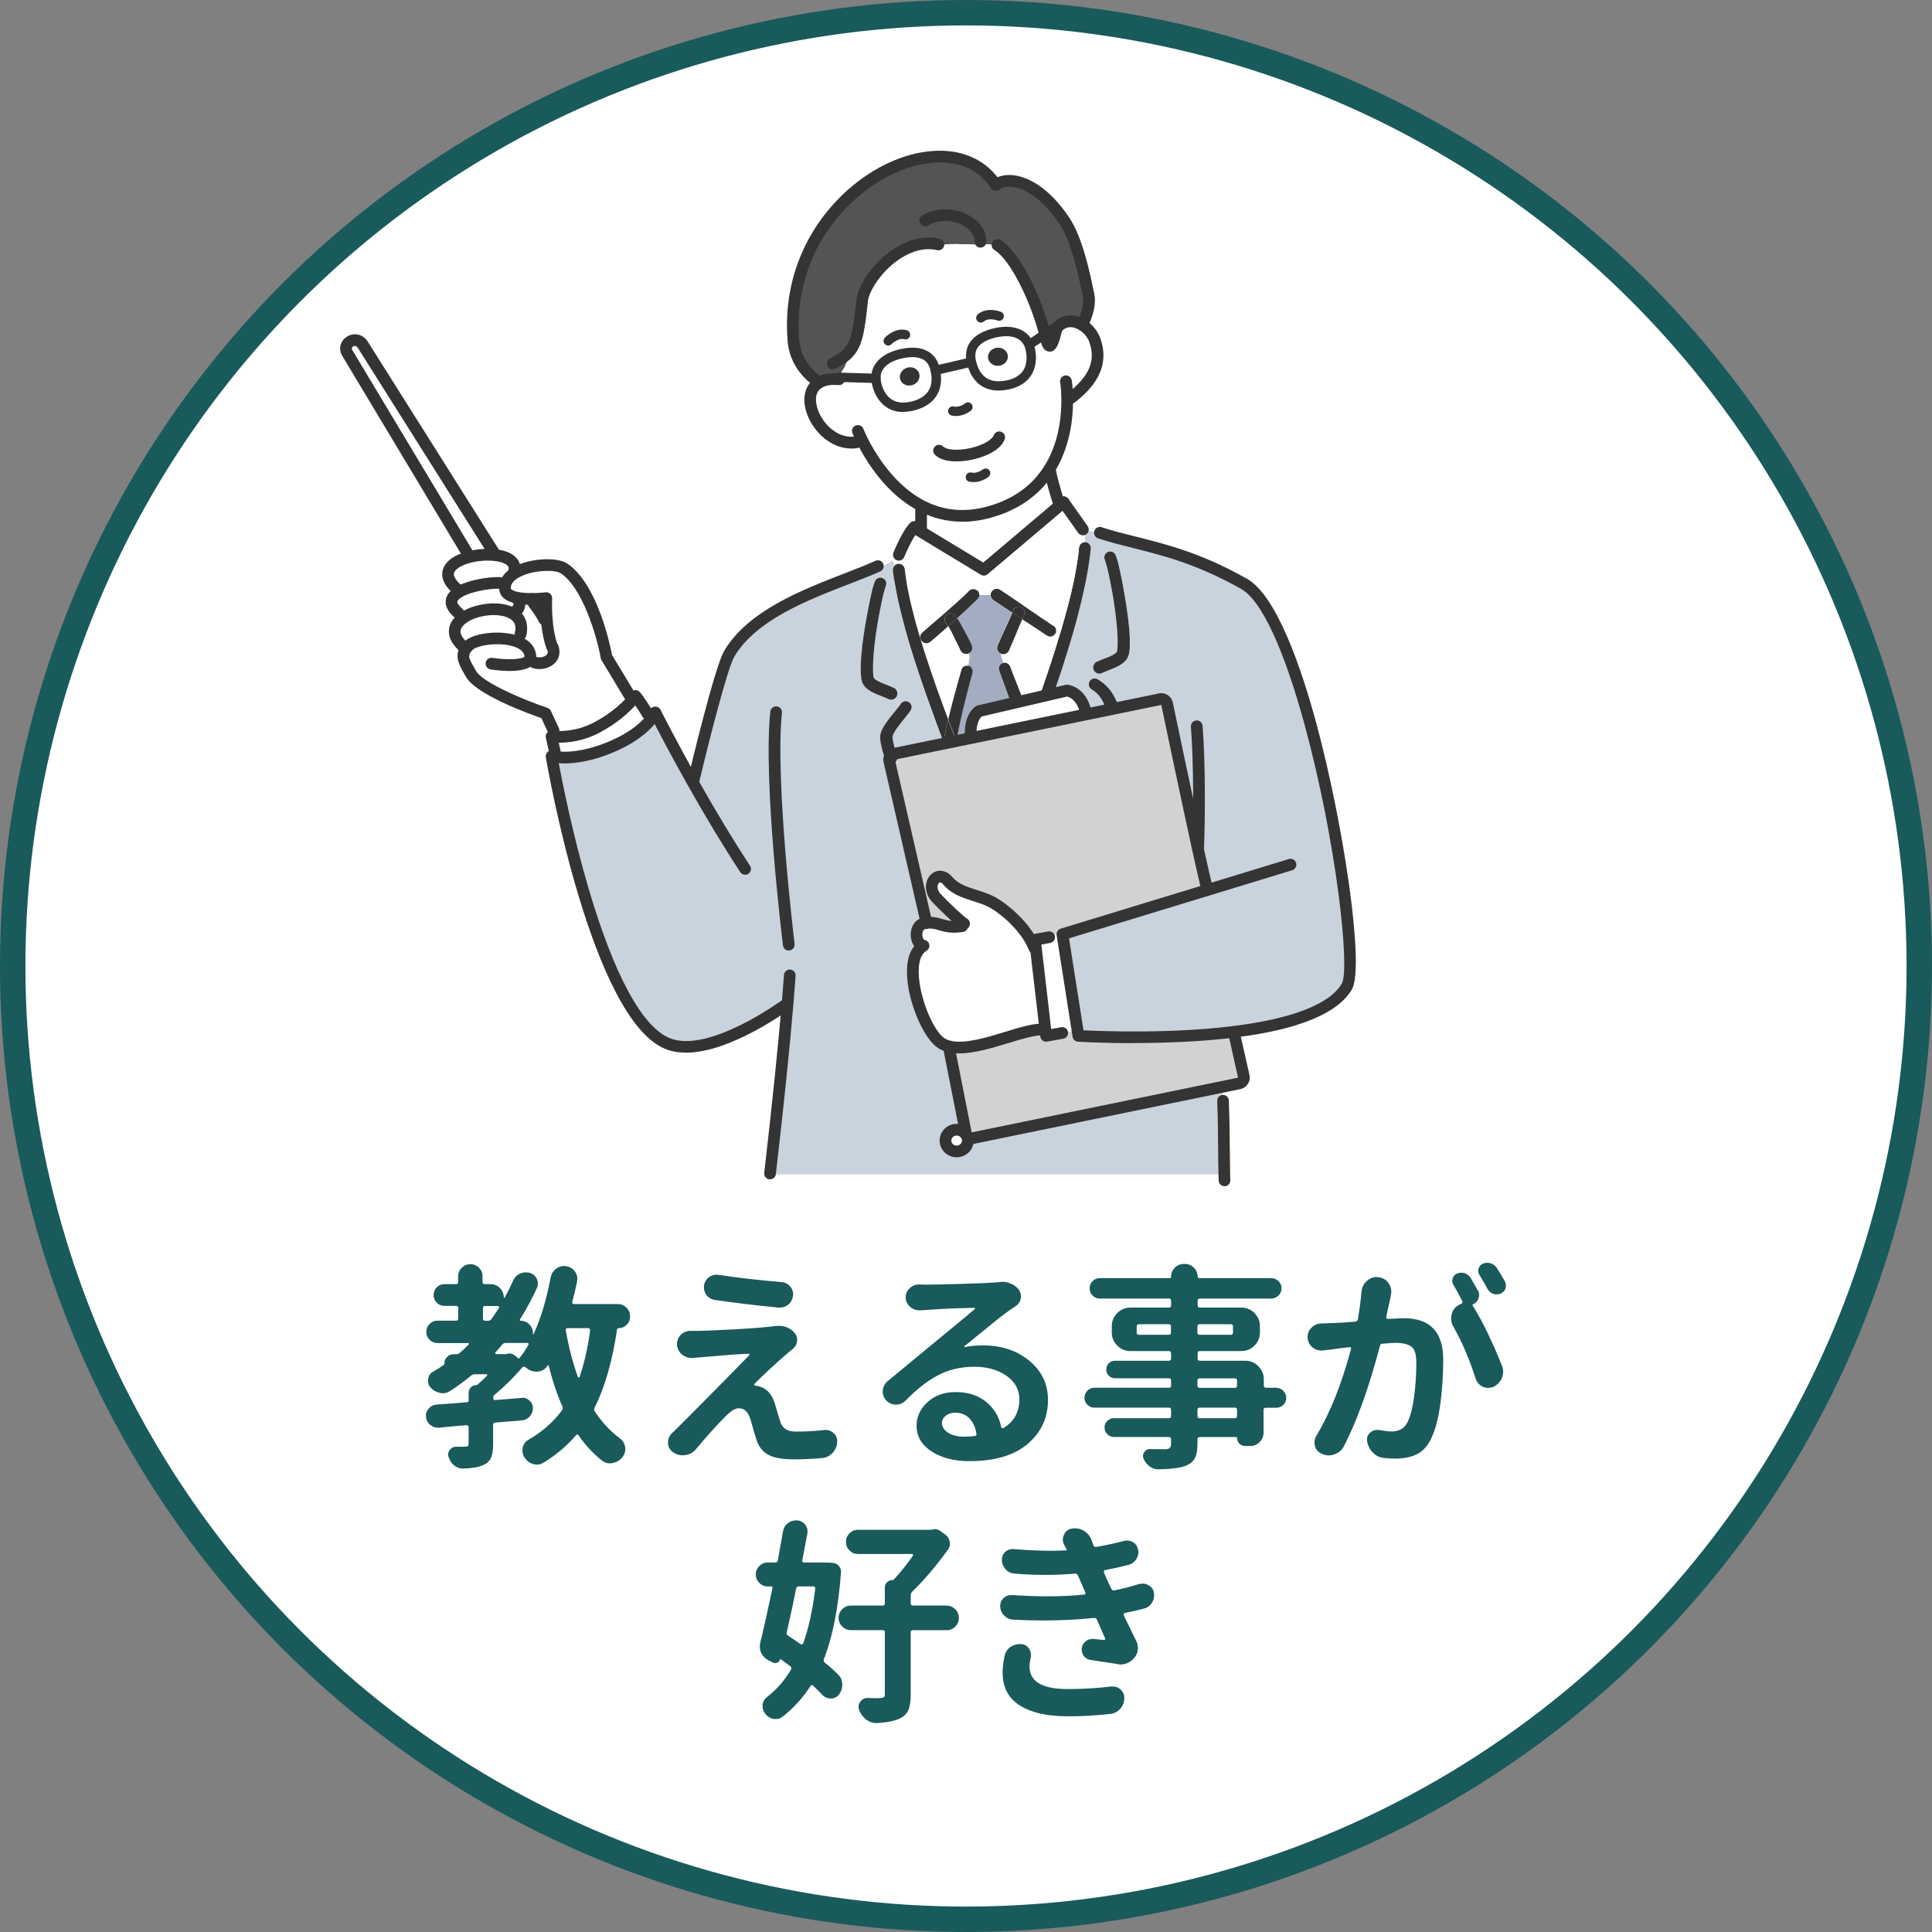 <?xml version="1.0" encoding="UTF-8"?><svg id="_レイヤー_2" xmlns="http://www.w3.org/2000/svg" viewBox="0 0 304 304"><rect x="0" y="0" width="304" height="304" fill="#808080" stroke="none"/><defs><style>.cls-1{fill:#343434;}.cls-2,.cls-3{fill:#fff;}.cls-4{fill:#535454;}.cls-5{fill:#c9d3dd;}.cls-3{stroke:#195a5b;stroke-miterlimit:10;stroke-width:4px;}.cls-6{fill:#333;}.cls-7{fill:#195a5b;}.cls-8{fill:#d2d3d0;}.cls-9{fill:#a2adc1;}</style></defs><g id="_レイヤー_1-2"><circle class="cls-3" cx="152" cy="152" r="150"/><path class="cls-7" d="m99.15,207.14c0,.52-.18.95-.54,1.31-.36.36-.79.54-1.28.54-.13,0-.21.07-.24.2-.72,4.94-1.9,9.04-3.53,12.32-.11.2-.1.39.03.57,1.14,1.73,2.47,3.15,3.97,4.27.45.34.72.79.81,1.35.02.11.03.21.03.3,0,.45-.15.86-.44,1.25-.4.52-.91.83-1.51.94-.16.04-.31.07-.47.07-.43,0-.83-.13-1.21-.4-1.39-1.1-2.64-2.44-3.74-4.01-.13-.18-.27-.18-.4,0-1.44,1.66-3.14,3.1-5.12,4.31-.34.2-.69.3-1.04.3-.2,0-.4-.03-.61-.1-.56-.18-1.01-.53-1.35-1.04-.2-.34-.3-.68-.3-1.04,0-.18.01-.35.03-.5.13-.56.45-.98.94-1.25,2.11-1.21,3.86-2.75,5.25-4.61.13-.18.16-.38.07-.61-.83-1.84-1.55-3.97-2.15-6.4,0-.04-.03-.07-.08-.08-.06-.01-.1,0-.12.05-.34.56-.85.88-1.55.94h-.24c-.56,0-1.07-.19-1.52-.57-.07-.04-.12-.09-.17-.13-.16-.13-.31-.12-.47.03-1.39,1.62-2.84,3.04-4.34,4.28-.18.13-.27.31-.27.54v.03c0,.09.03.16.1.22.07.06.15.08.24.08.85-.07,2.24-.18,4.17-.34.04-.02.09-.03.13-.03.4,0,.76.15,1.08.44.36.32.54.71.54,1.18,0,.52-.17.96-.5,1.33-.34.37-.75.58-1.25.62-.92.07-2.31.18-4.17.34-.22.02-.34.15-.34.37v3.03c0,.92-.11,1.63-.32,2.12-.21.49-.62.89-1.23,1.18-.72.31-1.76.49-3.13.54h-.07c-.49,0-.94-.16-1.35-.47-.4-.31-.7-.74-.88-1.28-.07-.16-.1-.3-.1-.44,0-.25.08-.48.24-.71.25-.36.58-.54,1.01-.54h1.38c.22,0,.38-.03.47-.1.09-.07.13-.2.13-.4v-2.59c0-.09-.03-.16-.1-.22-.07-.06-.15-.08-.24-.08-1.08.09-2.52.22-4.34.4h-.17c-.45,0-.84-.15-1.18-.44-.4-.31-.63-.73-.67-1.25-.02-.07-.03-.13-.03-.2,0-.4.15-.77.44-1.11.31-.38.72-.59,1.21-.64,1.75-.11,3.34-.24,4.78-.37.2,0,.3-.09.3-.27v-1.21c0-.34.12-.62.35-.86.24-.24.51-.35.82-.35.09,0,.18-.03.27-.1.52-.47,1-.93,1.45-1.38.04-.04.06-.1.03-.15-.02-.06-.07-.08-.13-.08h-1.78c-.22,0-.43.07-.61.2-1.08.9-2.18,1.71-3.3,2.42-.36.25-.75.37-1.18.37-.13,0-.28-.02-.44-.07-.58-.11-1.08-.39-1.48-.84-.27-.31-.4-.66-.4-1.04,0-.11.01-.21.03-.3.07-.52.33-.9.77-1.14.54-.31,1.09-.66,1.65-1.04.09-.04.13-.12.13-.24,0-.43.15-.78.44-1.06.29-.28.64-.42,1.04-.42h.5c.13,0,.27-.06.4-.17.38-.31.86-.76,1.45-1.35.04-.04.06-.1.03-.15-.02-.06-.06-.08-.1-.08h-4.85c-.47,0-.88-.17-1.23-.51-.35-.34-.52-.75-.52-1.25s.17-.91.52-1.25c.35-.34.76-.51,1.23-.51h2.93c.22,0,.34-.11.34-.34v-1.65c0-.22-.11-.34-.34-.34h-1.82c-.47,0-.88-.17-1.21-.5s-.5-.74-.5-1.21.17-.88.5-1.21.74-.5,1.21-.5h1.85c.2,0,.3-.11.3-.34v-.88c0-.54.19-.99.57-1.36.38-.37.84-.56,1.36-.56s.98.19,1.35.56c.37.37.56.82.56,1.36v.88c0,.22.11.34.34.34h.91c.58,0,1.08.2,1.48.61.4.4.61.9.61,1.48,0,.02.02.04.07.05s.07,0,.07-.02c.45-.81.89-1.68,1.31-2.63.22-.52.58-.9,1.08-1.14.31-.13.63-.2.94-.2.2,0,.4.02.61.07.52.16.89.47,1.11.94.11.22.17.46.17.71s-.04.48-.13.71c-.79,1.71-1.68,3.37-2.69,4.98-.04.04-.05.09-.02.13s.07.07.12.07c.54,0,1,.19,1.38.57.38.38.57.84.57,1.38v.13s.01.07.03.07.04-.01.07-.03c1.14-2.49,2.04-5.48,2.69-8.95.11-.56.4-1.02.88-1.38.38-.27.8-.4,1.25-.4.11,0,.22.01.34.03.56.09,1.01.37,1.35.84.25.34.37.71.37,1.11,0,.13-.01.28-.03.44-.22,1.1-.48,2.18-.77,3.23-.02.09,0,.17.05.24.06.07.13.1.22.1h6.93c.52,0,.96.18,1.33.55.37.37.56.81.56,1.33v.07Zm-22.82-1.65c-.22,0-.34.11-.34.34v1.65c0,.22.11.34.34.34h.47c.22,0,.4-.09.54-.27.43-.63.82-1.21,1.18-1.75.02-.07.02-.13-.02-.2s-.08-.1-.15-.1h-2.02Zm3.3,7.57c.07,0,.12-.01.17-.03.13-.04.26-.07.37-.07.29,0,.56.1.81.3l.54.44c.09.07.17.06.24-.03.49-.61.95-1.29,1.38-2.05.04-.07.05-.13.02-.2-.03-.07-.1-.1-.19-.1h-3.43c-.22,0-.4.09-.54.27-.43.52-.77.92-1.04,1.21-.05.05-.06.1-.03.17.02.07.07.1.13.1h1.58Zm13.23-3.74c0-.09-.03-.17-.08-.24s-.13-.1-.22-.1h-3.27c-.09,0-.16.03-.22.1-.06.07-.07.15-.05.24.47,2.67,1.11,5.13,1.92,7.37.02.04.06.07.12.07s.1-.02.12-.07c.74-2.11,1.3-4.57,1.68-7.37Z"/><path class="cls-7" d="m121.87,208.65c.22-.02.44-.03.64-.03,1.03,0,1.86.36,2.49,1.08.29.31.44.68.44,1.11,0,.07-.01.13-.03.2-.05.52-.27.93-.67,1.25-.38.31-.62.5-.71.57-2.27,1.97-4.04,3.61-5.32,4.92-.04.04-.06.1-.03.15.02.06.07.1.13.12.38.05.7.12.94.24.92.29,1.62,1.07,2.09,2.32.09.27.24.77.45,1.52.21.74.38,1.27.49,1.58.29,1.05,1.09,1.58,2.39,1.58,1.57,0,3.06-.08,4.48-.24.09-.02.17-.03.24-.03.47,0,.9.17,1.28.5.38.36.57.79.57,1.28,0,.7-.25,1.31-.74,1.85-.45.47-.99.74-1.62.81-1.68.13-3.18.2-4.48.2-1.66,0-2.95-.21-3.85-.64-.91-.43-1.57-1.19-1.97-2.29-.09-.22-.43-1.37-1.01-3.43-.36-1.12-.96-1.68-1.82-1.68-.58,0-1.31.46-2.19,1.38-1.39,1.39-2.91,3.08-4.54,5.05-.45.54-1.02.85-1.72.94-.13.02-.27.03-.4.03-.54,0-1.03-.16-1.48-.47-.54-.36-.81-.88-.81-1.55,0-.58.21-1.08.64-1.48.18-.16.35-.31.5-.47.34-.34,1.3-1.3,2.9-2.9,1.59-1.59,3.21-3.23,4.85-4.9,1.64-1.67,2.94-3,3.91-3.99.02-.04.02-.09,0-.15-.02-.06-.07-.08-.13-.08-1.8.09-4.49.29-8.08.61-.2.02-.4.04-.61.07h-.27c-.54,0-1.02-.17-1.45-.5-.49-.38-.77-.89-.84-1.52v-.2c0-.54.19-1.01.57-1.41.43-.43.94-.64,1.55-.64h.94c1.03,0,3.01-.08,5.93-.24,2.92-.16,5.02-.33,6.29-.5h.07Zm-9.43-4.11c-.54-.09-.98-.36-1.31-.81-.25-.36-.37-.74-.37-1.14,0-.11.01-.24.03-.37.09-.54.36-.96.81-1.28.36-.25.74-.37,1.14-.37.11,0,.22.01.34.03,3.12.47,6.43.85,9.93,1.14.54.04.99.28,1.35.71.29.36.44.75.44,1.18,0,.09-.01.19-.03.3-.07.56-.33,1.02-.77,1.38-.38.29-.81.44-1.28.44h-.24c-3.66-.36-7-.76-10.03-1.21Z"/><path class="cls-7" d="m157.35,201.72c.11-.02.24-.03.37-.03.45,0,.88.09,1.28.27.54.2.98.53,1.31.98.22.31.34.66.34,1.04,0,.11-.01.22-.03.34-.09.49-.35.89-.77,1.18-.27.18-.54.36-.81.54-.54.36-1.2.85-1.99,1.48-.79.63-1.81,1.46-3.06,2.49-1.26,1.03-2.01,1.64-2.26,1.82-.02.04-.02.08,0,.12.02.03.04.04.07.02.83-.18,1.8-.27,2.9-.27,2.9,0,5.32.81,7.27,2.42,1.95,1.62,2.93,3.67,2.93,6.16,0,2.81-1.07,5.11-3.2,6.92-2.13,1.81-5.18,2.71-9.16,2.71-2.4,0-4.39-.51-5.96-1.53-1.57-1.02-2.36-2.37-2.36-4.06,0-1.41.58-2.65,1.73-3.7,1.16-1.05,2.62-1.58,4.39-1.58,1.95,0,3.56.51,4.81,1.53,1.26,1.02,2.05,2.34,2.39,3.96.02.09.07.15.13.18.07.03.15.03.24-.02,1.66-1.01,2.49-2.51,2.49-4.51,0-1.5-.67-2.73-2.02-3.69-1.35-.95-3.03-1.43-5.05-1.43-2.13,0-4.04.44-5.72,1.33-1.68.89-3.38,2.2-5.08,3.96-.43.43-.93.65-1.51.67h-.03c-.58,0-1.09-.21-1.52-.64-.38-.4-.57-.88-.57-1.41,0-.65.25-1.19.74-1.62.47-.38,1.58-1.3,3.32-2.74,1.74-1.45,2.91-2.42,3.52-2.91.31-.27,1.37-1.14,3.16-2.61,1.8-1.47,3.04-2.51,3.74-3.11.02-.04.03-.09.02-.13s-.05-.07-.12-.07c-3.08.07-5.71.19-7.91.37-.18,0-.37.01-.57.03h-.17c-.52,0-.99-.18-1.41-.54-.47-.4-.71-.91-.71-1.51,0-.56.21-1.04.62-1.43.42-.39.9-.59,1.46-.59h.07c.31.02.62.03.91.03,1.08,0,2.96-.04,5.66-.12,2.69-.08,4.48-.15,5.35-.22.27-.02.53-.04.77-.07Zm-5.66,24.34c.58,0,1.13-.03,1.65-.1.22,0,.33-.12.3-.37-.16-1.01-.53-1.81-1.11-2.41s-1.31-.89-2.19-.89c-.63,0-1.14.16-1.53.47-.39.31-.59.7-.59,1.14,0,.63.33,1.14.98,1.55.65.4,1.48.61,2.49.61Z"/><path class="cls-7" d="m200.81,218.38c.45,0,.82.16,1.13.47.3.31.45.69.45,1.11s-.15.79-.45,1.09c-.3.3-.68.46-1.13.46h-1.65c-.22,0-.34.11-.34.34v3.6c0,.56-.21,1.05-.62,1.46-.42.42-.9.62-1.46.62h-.84c-.34,0-.63-.12-.88-.37-.25-.25-.37-.55-.37-.91,0-.09-.06-.13-.17-.13h-5.72c-.22,0-.34.11-.34.34v.71c0,1.01-.13,1.77-.4,2.27-.27.5-.74.9-1.41,1.19-.88.34-2.32.53-4.34.57h-.03c-.49,0-.94-.16-1.35-.47-.4-.29-.72-.68-.94-1.18-.07-.16-.1-.31-.1-.47,0-.2.07-.39.2-.57.2-.34.49-.5.88-.5.74.02,1.57.03,2.49.03.31-.02.53-.09.66-.22.12-.12.19-.34.19-.66v-.71c0-.22-.11-.34-.34-.34h-8.65c-.4,0-.75-.15-1.04-.44-.29-.29-.44-.64-.44-1.06s.15-.76.44-1.04c.29-.28.64-.42,1.04-.42h8.65c.22,0,.34-.11.34-.34v-.98c0-.22-.11-.34-.34-.34h-11.71c-.45,0-.82-.15-1.13-.46-.3-.3-.45-.67-.45-1.09s.15-.8.45-1.11c.3-.31.68-.47,1.13-.47h11.71c.22,0,.34-.11.34-.34v-.81c0-.22-.11-.34-.34-.34h-8.48c-.38,0-.71-.13-.98-.4-.27-.27-.4-.59-.4-.98s.13-.71.4-.98c.27-.27.59-.4.98-.4h8.48c.22,0,.34-.11.34-.34v-.84c0-.22-.11-.34-.34-.34h-6.06c-.81,0-1.5-.29-2.07-.86s-.86-1.26-.86-2.07v-.98c0-.81.29-1.5.86-2.07s1.26-.86,2.07-.86h6.06c.22,0,.34-.11.34-.34v-.74c0-.22-.11-.34-.34-.34h-10.87c-.45,0-.83-.16-1.14-.47-.31-.31-.47-.7-.47-1.14s.16-.83.47-1.14c.31-.31.7-.47,1.14-.47h11.01c.13,0,.2-.08.2-.24,0-.54.2-1,.59-1.4.39-.39.87-.59,1.43-.59h.17c.54,0,1,.2,1.4.59.39.39.59.86.59,1.4,0,.16.08.24.24.24h11.31c.45,0,.84.16,1.16.47.33.31.49.7.49,1.14s-.16.83-.49,1.14c-.33.31-.71.47-1.16.47h-11.21c-.22,0-.34.11-.34.34v.74c0,.22.11.34.34.34h6.53c.81,0,1.5.29,2.07.86s.86,1.26.86,2.07v.98c0,.81-.29,1.5-.86,2.07s-1.26.86-2.07.86h-6.53c-.22,0-.34.11-.34.34v.84c0,.22.11.34.34.34h7.14c.81,0,1.5.29,2.07.86s.86,1.26.86,2.07v.98c0,.22.11.34.34.34h1.65Zm-21.95-8.69c0,.22.11.34.34.34h4.71c.22,0,.34-.11.34-.34v-.98c0-.22-.11-.34-.34-.34h-4.71c-.22,0-.34.11-.34.34v.98Zm15.15-.98c0-.22-.11-.34-.34-.34h-4.92c-.22,0-.34.11-.34.34v.98c0,.22.11.34.34.34h4.92c.22,0,.34-.11.34-.34v-.98Zm-5.25,8.18c-.22,0-.34.11-.34.34v.81c0,.22.11.34.34.34h5.55c.22,0,.34-.11.34-.34v-.81c0-.22-.11-.34-.34-.34h-5.55Zm5.55,6.26c.22,0,.34-.11.34-.34v-.98c0-.22-.11-.34-.34-.34h-5.55c-.22,0-.34.11-.34.34v.98c0,.22.11.34.34.34h5.55Z"/><path class="cls-7" d="m214.24,203.27c.04-.7.33-1.27.84-1.72.45-.4.95-.61,1.51-.61.09,0,.18.01.27.03.67.07,1.21.37,1.62.91.29.4.44.85.44,1.35,0,.16-.02.31-.07.47-.02.16-.03.27-.03.34-.07.29-.18.8-.34,1.51-.16.72-.27,1.28-.34,1.68-.02.09,0,.16.05.22.06.06.13.08.22.08,1.28-.07,2.12-.1,2.52-.1,4.11,0,6.16,2.17,6.16,6.5,0,2.33-.15,4.65-.45,6.95-.3,2.3-.79,4.13-1.46,5.5-.54,1.14-1.27,1.95-2.19,2.42-.92.47-2.07.71-3.43.71-.54,0-1.14-.03-1.82-.1-.67-.07-1.25-.35-1.73-.86-.48-.5-.78-1.09-.89-1.77-.02-.11-.03-.21-.03-.3,0-.4.17-.75.5-1.04.31-.29.67-.44,1.08-.44h.3c.85.16,1.51.24,1.99.24,1.21,0,2.05-.49,2.52-1.48.45-.9.79-2.22,1.03-3.97.24-1.75.35-3.54.35-5.39,0-1.26-.25-2.09-.76-2.49s-1.35-.61-2.54-.61c-.29,0-.96.04-2.02.13-.22,0-.36.11-.4.34-1.73,6.55-3.62,11.83-5.69,15.82-.31.61-.81,1.02-1.48,1.25-.29.11-.6.17-.91.17-.34,0-.67-.08-1.01-.24-.58-.22-.97-.63-1.14-1.21-.05-.2-.07-.4-.07-.61,0-.36.1-.71.3-1.04,2.18-3.64,3.99-8.19,5.45-13.67.02-.07,0-.13-.05-.2-.06-.07-.13-.09-.22-.07-1.12.13-1.99.25-2.59.34-.38.04-.88.1-1.48.17-.11.02-.22.03-.34.03-.49,0-.94-.16-1.35-.47-.49-.38-.76-.89-.81-1.51v-.2c0-.52.19-.98.57-1.38.43-.45.94-.68,1.55-.71.16,0,.38,0,.66-.02.28-.01.5-.02.66-.02.99-.02,2.34-.1,4.07-.24.22-.02.36-.15.4-.37.27-1.57.46-3.02.57-4.34Zm18.31-.24c.13.25.2.49.2.74,0,.16-.03.33-.1.5-.13.45-.42.76-.84.94-.13.04-.16.12-.07.24,1.53,2.45,3.06,5.61,4.61,9.49.11.29.17.59.17.91s-.07.64-.2.98c-.27.63-.71,1.09-1.31,1.38-.29.11-.58.17-.86.17s-.56-.06-.83-.17c-.56-.27-.94-.71-1.14-1.31-.96-3.03-2.12-5.73-3.47-8.11-.25-.4-.37-.84-.37-1.31,0-.25.03-.49.1-.74.2-.72.64-1.22,1.31-1.51l.17-.07c.2-.09.26-.24.17-.44-.58-1.12-1.04-1.96-1.38-2.52-.13-.2-.2-.42-.2-.64,0-.13.02-.27.07-.4.11-.36.34-.62.67-.77.22-.09.45-.13.67-.13.18,0,.36.02.54.07.4.13.72.38.94.74.34.58.72,1.25,1.14,1.99Zm4.24-1.41c.11.22.17.45.17.67,0,.13-.02.28-.07.44-.13.38-.39.65-.77.81-.2.09-.42.13-.64.13-.16,0-.33-.02-.5-.07-.4-.16-.71-.42-.91-.77-.45-.83-.88-1.57-1.28-2.22-.2-.31-.25-.65-.13-1.01.11-.36.34-.62.67-.77.22-.09.46-.13.71-.13.16,0,.33.02.5.07.43.13.75.38.98.74.45.7.88,1.4,1.28,2.12Z"/><path class="cls-7" d="m128.7,245.85c1.28,0,2.11.03,2.49.1.34.04.62.21.84.49.22.28.32.6.3.96-.4,5.54-1.3,10.1-2.69,13.67-.09.2-.05.38.13.54.81.65,1.5,1.27,2.09,1.85.45.43.67.98.67,1.65,0,.56-.17,1.07-.5,1.51-.31.4-.73.62-1.25.64h-.07c-.49,0-.92-.18-1.28-.54-.43-.45-.92-.94-1.48-1.48-.16-.16-.29-.15-.4.03-1.23,1.91-2.72,3.53-4.44,4.88-.31.22-.66.34-1.04.34-.13,0-.27-.01-.4-.03-.54-.11-.98-.4-1.31-.88-.25-.31-.37-.67-.37-1.08v-.3c.09-.52.34-.92.74-1.21,1.44-1.1,2.68-2.52,3.74-4.28.11-.2.08-.37-.1-.5-.36-.29-.86-.67-1.52-1.14-.05-.04-.08-.03-.1.03-.07.25-.22.42-.45.52-.24.1-.47.1-.69-.02l-.77-.4c-.49-.27-.85-.65-1.08-1.14-.13-.31-.2-.64-.2-.98,0-.2.02-.4.07-.61.56-2.29,1.2-5.15,1.92-8.58.02-.07.01-.13-.03-.18s-.1-.08-.17-.08h-.54c-.52,0-.96-.19-1.33-.56-.37-.37-.56-.81-.56-1.33s.19-.96.56-1.33c.37-.37.81-.55,1.33-.55h1.18c.22,0,.36-.1.4-.3.31-1.73.58-3.25.81-4.58.09-.54.35-.98.77-1.31.38-.29.81-.44,1.28-.44h.17c.54.04.96.27,1.28.67.25.34.37.7.37,1.08,0,.09-.01.2-.03.34-.25,1.32-.52,2.74-.81,4.24-.02.07,0,.13.05.2.06.07.13.1.22.1h2.22Zm-.44,4.11c.02-.09,0-.17-.05-.24-.06-.07-.13-.1-.22-.1h-2.32c-.22,0-.36.11-.4.34-.36,1.86-.85,4.16-1.48,6.9-.07.2,0,.37.2.5.99.65,1.65,1.1,1.99,1.35.07.04.14.06.22.03.08-.02.14-.08.19-.17.85-2.38,1.48-5.25,1.89-8.62Zm20.7,2.69c.54,0,.99.19,1.36.57.37.38.56.84.56,1.36s-.19.98-.56,1.36c-.37.38-.83.57-1.36.57h-5.32c-.22,0-.34.11-.34.34v9.76c0,1.08-.12,1.9-.37,2.47-.25.57-.7,1.01-1.35,1.33-.88.4-2.08.64-3.6.71h-.13c-.56,0-1.08-.18-1.55-.54-.49-.38-.86-.88-1.11-1.48-.07-.18-.1-.36-.1-.54,0-.27.09-.53.27-.77.27-.4.64-.61,1.11-.61h.03c.52.02.94.03,1.28.03.31,0,.55-.01.71-.03.29,0,.49-.04.59-.12.1-.08.15-.24.15-.49v-9.73c0-.22-.11-.34-.34-.34h-5.02c-.52,0-.97-.19-1.35-.57-.38-.38-.57-.84-.57-1.36s.19-.98.57-1.36c.38-.38.83-.57,1.35-.57h5.02c.22,0,.34-.11.34-.34v-2.52c0-.31.11-.58.34-.81.22-.22.49-.34.81-.34.09,0,.17-.02.24-.07,1.05-1.12,2.06-2.38,3.03-3.77.02-.07.02-.13,0-.19-.02-.06-.08-.08-.17-.08h-8.48c-.52,0-.96-.18-1.33-.55-.37-.37-.56-.82-.56-1.35s.19-.98.56-1.35c.37-.37.81-.56,1.33-.56h11.51s.1-.01.17-.03c.16-.04.3-.07.44-.07.34,0,.64.11.91.34l.74.54c.38.29.61.66.67,1.11.02.11.03.21.03.3,0,.36-.11.68-.34.98-1.89,2.6-3.75,4.79-5.59,6.56-.16.16-.24.35-.24.57v1.28c0,.22.11.34.34.34h5.32Z"/><path class="cls-7" d="m179.27,249.25c.18-.04.36-.07.54-.07.31,0,.61.08.88.24.47.25.76.63.88,1.14.02.16.03.31.03.47,0,.38-.1.74-.3,1.08-.27.49-.67.82-1.21.98-.85.22-1.87.46-3.06.71-.09.02-.15.07-.19.15-.03.08-.04.15-.02.22.74,1.53,1.38,2.84,1.92,3.94.2.36.3.74.3,1.14v.27c-.05.49-.22.93-.54,1.31-.31.4-.71.7-1.18.88-.34.13-.67.2-1.01.2-.13,0-.28-.02-.44-.07-1.46-.22-2.86-.44-4.21-.64-.45-.04-.82-.25-1.11-.61-.22-.31-.34-.65-.34-1.01v-.24c.07-.45.27-.81.61-1.08.31-.25.66-.37,1.04-.37h.2c.18.02.45.05.83.08.37.03.63.06.79.08.09,0,.16-.03.2-.08s.04-.12,0-.19l-1.28-2.93c-.09-.2-.25-.29-.47-.27-2.54.27-5.22.4-8.05.4-1.5,0-3.05-.04-4.65-.13-.56-.02-1.03-.24-1.41-.64-.43-.43-.64-.93-.64-1.51,0-.49.18-.91.54-1.25.34-.31.74-.47,1.21-.47h.13c1.95.13,3.81.2,5.59.2,2.02,0,3.93-.09,5.72-.27.09,0,.16-.04.2-.12.04-.08.04-.15,0-.22l-.44-1.04-.71-1.62c-.09-.2-.25-.3-.47-.3-1.5.13-3.05.2-4.63.2s-3.19-.07-4.83-.2c-.56-.02-1.03-.24-1.41-.64-.43-.45-.64-.96-.64-1.55,0-.47.17-.88.5-1.21.34-.31.73-.47,1.18-.47h.17c2.06.18,3.97.27,5.72.27.92,0,1.81-.02,2.66-.07v-.03c-.13-.29-.27-.55-.4-.77-.16-.29-.24-.58-.24-.88,0-.25.06-.49.17-.74.25-.56.66-.9,1.25-1.01.18-.02.36-.03.54-.03.47,0,.93.13,1.38.4.58.36.99.88,1.21,1.55.09.22.18.46.27.71.07.22.21.31.44.27,1.55-.27,3-.58,4.34-.94.18-.04.35-.07.51-.07.31,0,.62.08.91.24.45.27.72.66.81,1.18.04.13.07.27.07.4,0,.38-.11.75-.34,1.11-.29.47-.71.77-1.25.91-1.21.31-2.42.58-3.64.81-.09,0-.15.04-.19.12-.03.08-.04.15-.02.22l.5,1.18.67,1.41c.09.22.25.31.47.27,1.41-.29,2.72-.63,3.9-1.01Zm-21.21,11.34c.13-.61.45-1.09.94-1.45.45-.29.93-.44,1.45-.44h.27c.52.04.92.29,1.21.74.2.31.3.65.3,1.01,0,.16-.02.32-.07.47-.11.52-.17.94-.17,1.28,0,2.38,1.99,3.57,5.96,3.57,2.42,0,4.71-.13,6.87-.4h.27c.45,0,.85.15,1.21.44.4.36.61.81.61,1.35,0,.65-.21,1.22-.64,1.72-.43.47-.95.74-1.58.81-2.27.25-4.48.37-6.63.37-3.28,0-5.81-.57-7.61-1.72-1.8-1.14-2.69-2.87-2.69-5.18,0-.74.1-1.59.3-2.56Z"/><path class="cls-2" d="m170.71,111.57l.17.84-18.06,3.71-.05-.25s-.34-2.71,1.28-3.98l5.07-1.18c.24.41.74.6,1.19.43.38-.14.61-.48.63-.85l3.06-.71c.11.16.28.29.48.36.51.18,1.07-.1,1.24-.6l.06-.18,2.12-.49c2.21.38,2.81,2.91,2.81,2.91Z"/><path class="cls-5" d="m194.14,162.36c-11.65,1.45-24.47.63-24.47.63l-.15-.95-2.37-15.04,22.84-6.97-.07-.22c-.35-1.47-.85-3.67-1.41-6.21h0c-2.02-9.21-4.87-22.87-4.87-22.87-.1-.49-.59-.82-1.08-.71l-6.72,1.38c.07-.21.07-.46-.02-.69l-.22-.51-.24-.49-.25-.44-.25-.39-.26-.36-.29-.33-.52-.51-.54-.43-.49-.32c-.43-.29-1-.18-1.29.24-.29.43-.18,1,.25,1.29l.43.29.38.31.39.41.16.21.18.26.18.3.18.35.18.4.2.48c.04.1.1.2.18.27l-3.32.68-.17-.84s-.6-2.53-2.81-2.91l-2.12.49.3-.88.36-1.06.35-1.05.35-1.06.33-1.04.33-1.04.32-1.04.31-1.03.3-1.02.29-1.01.28-1,.26-.99.25-.98.24-.96.22-.95.21-.93.2-.91.18-.9.17-.88.15-.85.13-.84.12-.82.1-.79.08-.75c.05-.51-.32-.96-.83-1.01-.02,0-.04,0-.07,0,0-.57-.07-1.21-.07-1.59l.12-.38c.71.23,1.56.27,2.28.43v.05c6.19,2.04,12.82,2.46,22.68,8.04,10.01,5.66,18.89,58.67,16.17,63.36-2.38,4.09-9.8,6.14-17.76,7.13Zm-16.34-61.18v-.71s-.1-1.48-.1-1.48l-.09-.84-.09-.82-.12-.86-.12-.86-.13-.88-.14-.86-.15-.85-.15-.82-.15-.79-.15-.75-.08-.37-.07-.35-.08-.33-.07-.32-.07-.31-.07-.28-.07-.27-.07-.25-.07-.23-.07-.21-.07-.19-.06-.16c-.18-.48-.72-.72-1.19-.54-.48.18-.72.71-.54,1.19l.05.13.05.14.05.18.07.21.06.22.07.25.07.26.07.29.07.3.07.32.07.33.07.35.15.74.15.77.15.81.14.83.13.85.12.85.11.85.1.84.07.79.08.78.07,1.43v1.14s-.06.46-.06.46l-.02.17-.03.15-.04.11-.02.07h0s-.09.1-.09.1l-.15.12-.2.13-.24.13-.27.13-.29.13-.63.25-.64.25-.57.25c-.49.22-.71.79-.49,1.29s.79.71,1.29.5l.52-.24.6-.24.67-.27.35-.15.35-.17.34-.19.34-.21.32-.26.28-.28.19-.26.12-.25.1-.24.07-.25.05-.26.04-.29.05-.56v-.63Z"/><path class="cls-8" d="m195.72,169.38c.1.5-.22.99-.72,1.09l-2.79.57-39.12,8.04c-.5.1-.99-.22-1.09-.72l-2.58-13.07.14-.6c4.1.85,11.05-2.72,14.41-2.72l.53-.06.13,1.07,2.54-.46v-.26c.52.14,1.54,0,1.96-.15l.4-.07.15.95s12.82.82,24.47-.63l1.57,7.02Z"/><path class="cls-5" d="m109,123.06l.08-.04s4.2-17.66,5.66-20.13c4.49-7.62,16.41-10.68,23.4-13.81l.1.21c.77-.36,1.53-.64,2.22-1.07l.07.11c.07.2.17.41.29.63-.21.2-.34.49-.29.8l.12.95.11.72-1.28.19c-.05-.32-.26-.6-.59-.72-.48-.18-1.01.06-1.19.54l-.06.16-.07.2-.07.21-.07.23-.07.25-.07.26-.07.29-.07.3-.07.32-.07.33-.08.35-.07.36-.15.75-.16.79-.15.83-.15.85-.15.87-.13.87-.12.86-.12.87-.08.82-.09.83-.09,1.49v.7s0,.63,0,.63l.05.56.04.29.05.26.07.24.09.25.13.24.18.26.28.29.32.25.33.22.35.18.35.18.36.15.66.26.61.24.51.23c.13.06.26.09.4.09l1.34.96-.11.15-.13.17-.14.18-.16.19-.34.42-.37.45-.37.47-.36.49-.34.49-.29.49-.14.28-.12.26-.09.28-.07.28-.04.32v.32s.07.5.07.5l.1.51.12.54.15.54.17.57.19.57c.11.35.4.59.74.65l5.76,25.05v.05c-.17.02-.35.07-.55.12-1.35.38-1.35,2.96-.07,3.44l.04.07c-3.61,2.29-.29,12.56,2.53,14.99.5.43,1.11.7,1.8.84l-.14.6,2.58,13.07c.1.5.59.82,1.09.72l39.12-8.04.16.8v.79l.1.2v.7h0c.15,3.66.11,7.78.2,11.26h-71.49v-.15c.96-8.27,2.06-18.4,2.76-26.71h-.07s-12.02,8.93-18.76,6.27c-11.31-4.46-18.31-45.23-18.31-45.23,0,0,.23.07.68.13,1.24.17,4.16.26,8.4-1.47,4.16-1.69,6.02-3.68,6.78-4.76.35-.49.46-.79.46-.79,0,0,2.38,4.73,5.89,10.97Zm43.28,56.4c0-.94-.79-1.71-1.76-1.71s-1.76.76-1.76,1.71.79,1.71,1.76,1.71,1.76-.76,1.76-1.71Z"/><path class="cls-8" d="m189.93,139.81l.07.22-22.84,6.97-.51-.09-.2.1-.3.1h-.89l-.16.35-2.24.41.15,1.26-.24.03c-1.38-3.49-5.07-6.39-6.76-7.26-2.32-1.19-5.19-1.29-6.83-3.27-1.64-1.97-3.7.63-1.81,2.69.88.95,3.73,3.71,4.35,4.03l-.31.4c-2.94.49-3.68-.8-5.6-.5v-.05s-5.77-25.05-5.77-25.05c.16.04.33.02.5-.03.51-.17.79-.72.62-1.24l-.12-.34,7.73-1.59c.19.1.41.14.63.1h0c.4.07.79-.11.99-.43l2.43-.5,18.06-3.71,3.32-.68c.26.3.71.41,1.1.25.26-.11.46-.33.54-.59l6.72-1.38c.49-.1.98.22,1.08.71,0,0,2.85,13.67,4.87,22.87h0c.56,2.55,1.06,4.75,1.41,6.22Z"/><path class="cls-6" d="m175.7,102.65l.02-.07.04-.11.03-.15.02-.17.04-.46v-.54s.01-.6.01-.6l-.07-1.43-.08-.78-.07-.79-.1-.84-.11-.85-.12-.85-.13-.85-.14-.83-.15-.81-.15-.77-.15-.74-.07-.35-.07-.33-.07-.32-.07-.3-.07-.29-.07-.26-.07-.25-.06-.22-.07-.21-.05-.18-.05-.14-.05-.13c-.18-.48.07-1.01.54-1.19.47-.18,1.01.06,1.19.54l.06.16.07.19.07.21.07.23.07.25.07.27.07.28.07.31.07.32.08.33.07.35.08.37.15.75.15.79.15.82.15.85.14.86.13.88.12.86.12.86.09.82.09.84.09,1.48v.71s0,.63,0,.63l-.05.56-.04.29-.05.26-.07.25-.1.24-.12.25-.19.26-.28.28-.32.26-.34.21-.34.19-.35.17-.35.15-.67.27-.6.24-.52.24c-.49.21-1.07,0-1.29-.5s0-1.07.49-1.29l.57-.25.64-.25.63-.25.29-.13.27-.13.24-.13.2-.13.15-.12.09-.08h0Z"/><path class="cls-6" d="m175.82,110.7c.1.23.1.48.02.69l-1.65.34c-.07-.07-.13-.17-.18-.27l-.2-.48-.18-.4-.18-.35-.18-.3-.18-.26-.16-.21-.39-.41-.38-.31-.43-.29c-.43-.29-.54-.86-.25-1.29.29-.42.86-.53,1.29-.24l.49.32.54.43.52.51.29.33.26.36.25.39.25.44.24.49.22.51Z"/><path class="cls-6" d="m174.19,111.73l1.65-.34c-.09.26-.28.48-.54.59-.4.16-.84.05-1.1-.25Z"/><path class="cls-2" d="m131.96,59.67v-.1c.02-.07.04-.14.07-.21l5.79.17h.01c0,.17.02.34.05.52.38,2.18,1.99,4.82,5.85,3.8,3.11-.82,3.98-3.02,3.44-5.58l5.33-1.24.37-.08c.59,2.57,2.31,4.22,5.49,3.64,3.93-.71,4.27-3.79,3.68-5.93-.07-.24-.15-.46-.24-.65l.63-.11,1.99-1.32c.07.26.13.51.18.76.54,2.44,1.24.08,1.6-1.5l-.07-.06c1.14-1.54,2.82-1.49,4.16-.66.88.53,1.61,1.39,1.96,2.34,1.42,3.91-.65,6.73-3.71,9.13h-.61c.04,2.84-.36,7.48-2.95,11.44-1.87,2.87-4.87,5.38-9.66,6.62-4.01,1.03-7.38.41-10.17-1-5.13-2.6-8.24-7.88-9.5-10.42l-.61.29c-5.49,1.23-9.98-7.18-6.07-9.37.71-.4,1.69-.59,3-.49Z"/><path class="cls-6" d="m170.73,85.32s.04,0,.07,0c.51.05.88.51.83,1.01l-.08.75-.1.79-.12.82-.13.84-.15.85-.17.88-.18.9-.2.91-.21.93-.22.95-.24.96-.25.98-.26.99-.28,1-.29,1.01-.3,1.02-.31,1.03-.32,1.04-.33,1.04-.33,1.04-.35,1.06-.35,1.05-.36,1.06-.3.88-1.78.42c-.18-.24-.23-.57-.13-.88l.36-1.05.36-1.05.35-1.04.35-1.04.33-1.04.33-1.03.32-1.03.31-1.01.21-.68.1-.32.29-1,.28-.99.27-.97.26-.96.24-.94.23-.93.21-.91.2-.89.18-.88.16-.85.15-.83.13-.8.12-.78.09-.76.07-.74c.06-.49.47-.85.95-.83Z"/><path class="cls-4" d="m156.69,29.07h0c2.1-1.51,6.68-.5,10.82,5.72,2.18,3.27,3.32,9.56,3.77,11.58.46,2.02-.98,4.74-.98,4.74v.02c-1.35-.82-3.03-.88-4.17.66l.07.06c-.36,1.58-1.05,3.94-1.6,1.5-.06-.25-.12-.5-.18-.76-1.27-4.96-4.5-12.21-7.48-14.03l-1.91-.13c-2.49.21-5.07-.29-7.34.21l-.02-.17c-5.85-1.35-11.66,5.44-12.03,8.88-.54,5.23-.95,7.18-2.57,8.57l.12.14c.32,1.4-.77,2.15-1.16,3.3-.02.07-.04.13-.06.21v.1c-1.32-.1-2.3.09-3.01.49h0s-3.7-2-4.09-6.52c-.55-6.41,1.04-12.06,3.8-16.63,7.22-11.97,22.41-16.54,28.03-7.94Z"/><path class="cls-2" d="m170.32,83.2l.03-.02c.13.07.28.13.43.17l-.12.38c0,.38.08,1.02.07,1.59-.48-.01-.89.35-.95.83l-.07.74-.09.76-.12.78-.13.8-.15.83-.16.85-.18.88-.2.89-.21.91-.23.93-.24.94-.26.96-.27.97-.28.99-.29,1-.1.32-.66-.2c.12-.38-.03-.8-.37-1.04l-.51-.34-.46-.32-.43-.29-.4-.26-.36-.24-.34-.24-.32-.21-.3-.21-.28-.19-.27-.18-.26-.18-.26-.18-1.07-.74-.65-.45-.65-.44-.9-.61-.9-.6c-.45-.3-1.06-.18-1.35.26-.11.17-.17.36-.17.54h-1.76c0-.24-.09-.47-.26-.65-.36-.37-.94-.37-1.31-.01l-.27.27-.3.29-.32.31-.35.33-.38.34-.38.35-.82.72-.82.73-.82.71-.77.67-.7.6-.59.51-.25.22-.21.18-.17.15-.13.11-.07.07-.03.02c-.26.24-.38.58-.32.91h-.03s-.26-.84-.26-.84l-.31-1.08-.29-1.07-.27-1.05-.26-1.04-.24-1.02-.21-.99-.19-.98-.16-.96-.14-.93-.12-.93c-.07-.51-.53-.86-1.04-.8-.2.02-.38.11-.51.24-.12-.22-.22-.43-.29-.63l-.07-.11c.29-.19.58-.4.85-.67l.13-.25s1.29-3.21,2.41-4.32l.04.04.92.56,10.02,6.07,12.08-10.22.47-.4,2.95,4.16Z"/><path class="cls-2" d="m167.17,162.26v.26s-2.56.46-2.56.46l-.13-1.07-1.49-12.79-.15-1.26,2.24-.41.16-.35h.89l.3-.1.2-.1.51.09,2.37,15.04-.4.07c-.43.15-1.44.29-1.95.15Z"/><path class="cls-2" d="m166.56,79.04l.34.4-12.08,10.22-10.02-6.07.13-.22c-.01-1.12.01-1.28.01-3.31l.2-.39c2.79,1.41,6.16,2.03,10.17,1,4.8-1.24,7.8-3.75,9.66-6.62l.28.18c.37,1.93,1.3,4.81,1.3,4.81Z"/><path class="cls-2" d="m166.8,99.7l-.21.68-.31,1.01-.32,1.03-.33,1.03-.33,1.04-.35,1.04-.35,1.04-.36,1.05-.36,1.05c-.1.31-.05.63.13.88l-3.06.71c.01-.13,0-.27-.06-.4l-.48-1.25-.49-1.25-.49-1.24-.48-1.25c-.17-.43-.62-.67-1.06-.57-.15-.48-.32-.94-.43-1.38v-.08c.51.22,1.09,0,1.3-.5l.3-.7.3-.7.3-.7.29-.71.29-.7.29-.7.3-.7v-.02s.21.13.21.13l.27.18.29.18.3.2.32.21.34.23.37.24.4.26.43.28.46.32.51.34c.42.28.99.17,1.28-.26.06-.08.1-.16.12-.24l.66.2Z"/><path class="cls-6" d="m165.77,98.47c.34.24.49.65.37,1.04-.02.08-.06.16-.12.24-.29.43-.86.54-1.28.26l-.51-.34-.46-.32-.43-.28-.4-.26-.37-.24-.34-.23-.32-.21-.3-.2-.29-.18-.27-.18-.21-.13.29-.68c.21-.47,0-1.01-.48-1.22-.46-.21-1.01,0-1.21.48l-.17.39-.51-.34-.65-.44-.9-.6-.9-.6c-.28-.19-.43-.49-.43-.81,0-.18.06-.38.17-.54.29-.45.9-.57,1.35-.26l.9.6.9.61.65.44.65.45,1.07.74.26.18.26.18.27.18.28.19.3.21.32.21.34.24.36.24.4.26.43.29.46.32.51.34Z"/><path class="cls-6" d="m165.78,109.15l-.06.18c-.18.51-.74.78-1.24.6-.2-.07-.37-.2-.48-.36l1.78-.42Z"/><path class="cls-2" d="m145.22,148.87l-.04-.07c-1.29-.48-1.29-3.06.07-3.44.2-.05.38-.1.56-.12,1.93-.3,2.66.99,5.6.5l.31-.4c-.63-.32-3.48-3.08-4.35-4.03-1.89-2.06.17-4.66,1.81-2.69,1.64,1.98,4.51,2.08,6.83,3.27,1.69.87,5.38,3.77,6.76,7.26l.24-.03,1.49,12.79-.53.06c-3.35,0-10.3,3.57-14.41,2.72-.69-.14-1.3-.41-1.8-.84-2.82-2.43-6.14-12.7-2.53-14.99Z"/><path class="cls-2" d="m164.43,52.59l-1.99,1.32-.63.11c-.93-1.9-3.19-2.07-4.97-1.71-2.28.46-4.57,1.68-4.01,4.46.01.07.03.13.04.19l-.37.08-5.33,1.24c-.01-.08-.03-.15-.05-.24-.67-2.75-3.27-2.88-5.52-2.33-1.82.44-3.85,1.6-3.77,3.82h-.01l-5.79-.17c.39-1.15,1.48-1.9,1.16-3.3l-.12-.14c1.63-1.39,2.04-3.34,2.57-8.57.36-3.44,6.17-10.23,12.03-8.88l.02.17c2.27-.51,4.85,0,7.34-.21l1.91.13c2.98,1.82,6.21,9.08,7.48,14.03Z"/><path class="cls-2" d="m162.06,54.68c.58,2.14.24,5.21-3.68,5.93-3.18.58-4.91-1.07-5.49-3.64-.01-.06-.03-.13-.04-.19-.57-2.77,1.73-3.99,4.01-4.46,1.78-.36,4.05-.19,4.97,1.71.1.2.18.41.24.65Zm-4.85,2.88c.85-.11,1.46-.83,1.37-1.62-.1-.78-.88-1.32-1.74-1.21-.85.11-1.47.83-1.37,1.61.1.79.88,1.33,1.74,1.22Z"/><path class="cls-6" d="m160.66,95.53c.47.21.68.75.48,1.22l-.29.68-.07-.04-.26-.18-1.09-.71-.15-.1.17-.39c.21-.47.75-.68,1.21-.48Z"/><path class="cls-6" d="m157.88,104.31c.44-.1.89.14,1.06.57l.48,1.25.49,1.24.49,1.25.48,1.25c.05.13.07.27.06.4l-1.82.43s-.04-.1-.07-.15l-.46-1.25-.46-1.26-.46-1.26-.46-1.26c-.18-.48.06-1.01.54-1.19.04-.01.09-.03.13-.04Z"/><path class="cls-6" d="m159.12,110.71l1.82-.43c-.02.38-.26.71-.63.85-.45.17-.95-.01-1.19-.43Z"/><path class="cls-6" d="m160.85,97.42v.02s-.31.7-.31.7l-.29.7-.29.7-.29.71-.3.7-.3.7-.3.7c-.21.49-.79.72-1.29.5-.49-.21-.71-.79-.5-1.28l.31-.7.3-.7.32-.69.32-.69.32-.69.31-.7.31-.69.14-.31.15.1,1.09.71.26.18.07.04Z"/><path class="cls-9" d="m159.28,96.39l-.14.31-.31.69-.31.7-.32.69-.32.69-.32.69-.3.7-.31.7c-.21.49,0,1.07.5,1.28v.08c.1.44.26.9.42,1.38-.04,0-.09.02-.13.04-.48.18-.72.71-.54,1.19l.46,1.26.46,1.26.46,1.26.46,1.25c.02.05.04.1.07.15l-5.07,1.18c-1.62,1.27-1.28,3.98-1.28,3.98l.05.25-2.43.5c.07-.1.13-.22.15-.35l.16-.9.21-1.01.24-1.1.13-.57.13-.57.13-.58.14-.57.14-.57.14-.55.13-.54.13-.51.13-.49.12-.46.11-.42.1-.38.09-.33.08-.29.06-.22.03-.1.02-.07v-.06s.03-.04.03-.04v-.03s0,0,0,0c.14-.49-.15-1-.64-1.14,0,0-.02,0-.03,0,.12-.52.21-1.09.21-1.39v-.13c0-.08-.04-.24-.1-.41.46-.24.65-.81.43-1.29h-.01s-.02-.07-.02-.07l-.04-.08-.05-.12-.07-.14-.08-.16-.19-.39-.23-.45-.26-.49-.28-.51-.28-.51-.28-.5-.14-.24-.14-.23-.13-.21-.09-.13.37-.34.81-.74.39-.37.38-.35.35-.34.34-.32.32-.3.28-.28c.18-.18.27-.42.27-.65h1.76c0,.32.15.62.43.81l.9.6.9.6.65.44.51.34Z"/><path class="cls-6" d="m158.58,55.93c.1.79-.51,1.51-1.37,1.62-.86.11-1.63-.43-1.74-1.22-.1-.78.51-1.5,1.37-1.61.86-.11,1.63.43,1.74,1.21Z"/><path class="cls-6" d="m153.84,92.95c.18.18.26.41.26.65s-.09.48-.27.65l-.28.28-.32.3-.34.32-.35.34-.38.35-.39.37-.81.74-.37.34-.04-.07-.13-.18-.11-.15c-.29-.41-.88-.51-1.29-.21-.42.29-.51.88-.21,1.29l.09.13.09.14.1.17.1.16-.63.57-.7.61-.59.51-.25.22-.21.18-.17.15-.13.11-.08.07-.03.02c-.4.35-1.02.31-1.38-.1-.13-.14-.19-.29-.22-.46-.06-.33.06-.68.32-.91l.03-.02.07-.07.13-.11.17-.15.21-.18.25-.22.59-.51.7-.6.77-.67.82-.71.82-.73.82-.72.38-.35.38-.34.35-.33.32-.31.3-.29.27-.27c.37-.35.95-.35,1.31.01Z"/><path class="cls-6" d="m152.34,104.75s.02,0,.03,0c.49.14.78.65.64,1.14h0s0,.04,0,.04v.04s-.03.06-.03.06l-.02.07-.03.1-.06.22-.08.29-.09.33-.1.38-.11.42-.12.46-.13.49-.13.51-.13.54-.14.55-.14.57-.14.57-.13.58-.13.57-.13.57-.24,1.1-.21,1.01-.16.9c-.02.13-.07.25-.15.35l-.4.08c.21-.26.27-.62.15-.95l-.44-1.19-.44-1.18-.07-.21.08-.36.15-.58.14-.58.15-.58.15-.58.15-.57.15-.55.15-.54.14-.51.13-.49.13-.46.12-.42.1-.38.1-.34.08-.29.06-.23.03-.09.02-.08v-.06s.03-.04.03-.04v-.03s0,0,0,0c.14-.49.63-.76,1.11-.65Z"/><path class="cls-6" d="m152.45,102.82s-.02,0-.03.01c-.49.23-1.07.02-1.3-.46h0s-.03-.07-.03-.07l-.04-.09-.05-.11-.07-.13-.07-.16-.18-.38-.22-.44-.24-.49-.25-.51-.25-.51-.26-.48-.13-.22-.12-.21v-.02s.13-.13.13-.13l.81-.73.45-.41.09.13.13.21.14.23.14.24.28.5.28.51.28.51.26.49.23.45.19.39.08.16.07.14.05.12.04.08.02.06h.01c.22.49.03,1.06-.43,1.3Z"/><path class="cls-2" d="m152.55,103.23v.13c0,.3-.09.87-.21,1.39-.49-.12-.97.16-1.11.65h0s0,.04,0,.04v.04s-.03.06-.03.06l-.02.08-.03.09-.06.23-.08.29-.1.34-.1.38-.12.42-.13.46-.13.49-.14.51-.15.54-.15.55-.15.57-.15.58-.15.58-.14.58-.15.58-.08.36-.36-.98-.44-1.18-.42-1.17-.43-1.18-.41-1.16-.4-1.16-.39-1.15-.38-1.15-.38-1.13-.35-1.13-.35-1.11-.07-.25h.03c.03.16.1.32.22.46.35.41.97.46,1.38.1l.03-.02.08-.07.13-.11.17-.15.21-.18.25-.22.59-.51.7-.61.63-.57v.02s.13.21.13.21l.13.22.26.48.25.51.25.51.24.49.22.44.18.38.07.16.07.13.05.11.04.09.03.05h0c.23.5.81.71,1.3.48,0,0,.02,0,.03-.01.06.18.1.33.1.41Z"/><path class="cls-2" d="m150.53,177.76c.97,0,1.76.76,1.76,1.71s-.79,1.71-1.76,1.71-1.76-.76-1.76-1.71.79-1.71,1.76-1.71Z"/><path class="cls-6" d="m150.56,97.22l.04.07-.45.41-.81.73-.14.13-.1-.16-.1-.17-.09-.14-.09-.13c-.3-.41-.21-.99.21-1.29.41-.29.99-.2,1.29.21l.11.15.13.18Z"/><path class="cls-6" d="m149.99,116.7l.4-.08c-.2.32-.59.51-.99.43.05-.01.11-.03.16-.04.18-.07.32-.18.43-.31Z"/><path class="cls-6" d="m150.14,115.75c.13.33.06.69-.15.95l-.96.2c-.32-.21-.49-.59-.42-.98l.17-.93.22-1.05.18-.76.07.21.44,1.18.44,1.19Z"/><path class="cls-6" d="m149.03,116.9l.96-.2c-.1.13-.25.24-.43.31-.05.01-.11.03-.16.04h0c-.13-.03-.26-.08-.36-.15Z"/><path class="cls-6" d="m149.39,117.05c-.22.04-.44,0-.63-.1l.27-.05c.1.07.23.13.36.15Z"/><path class="cls-6" d="m140.8,88.96c.13-.13.31-.21.51-.24.51-.06.97.29,1.04.8l.12.93.14.93.16.96.19.98.21.99.24,1.02.26,1.04.27,1.05.29,1.07.31,1.08.26.85.07.25.35,1.11.35,1.13.38,1.13.38,1.15.39,1.15.4,1.16.41,1.16.43,1.18.42,1.17.44,1.18.36.98-.18.76-.22,1.05-.17.93c-.07.39.1.77.42.98l-.27.05c-.21-.11-.37-.29-.46-.52l-.44-1.18-.44-1.19-.43-1.19-.43-1.19-.43-1.18-.42-1.18-.41-1.18-.4-1.17-.39-1.16-.38-1.15-.37-1.15-.35-1.13-.35-1.13-.32-1.11-.31-1.11-.29-1.09-.28-1.07-.26-1.07-.24-1.04-.22-1.03-.19-1.01-.18-1-.04-.25-.11-.72-.12-.95c-.04-.31.08-.6.29-.8Z"/><path class="cls-5" d="m148.76,116.95l-7.73,1.59-.07-.21-.15-.51-.13-.49-.11-.46-.08-.43-.06-.4v-.09l.02-.1.04-.13.06-.15.07-.15.22-.4.27-.41.32-.43.34-.45.35-.43.34-.42.16-.21.16-.2.15-.19.14-.19.13-.18.1-.16c.27-.43.15-1-.29-1.27-.43-.28-1-.15-1.27.28l-.08.13-.1.13-1.34-.96c.38,0,.74-.22.9-.58.21-.49,0-1.07-.5-1.29l-.56-.25-.64-.25-.64-.26-.29-.13-.26-.13-.24-.13-.21-.13-.15-.13-.1-.1-.02-.07-.03-.11-.03-.15-.03-.16-.04-.46-.02-.54v-.6s.08-1.43.08-1.43l.07-.79.07-.79.11-.84.1-.84.13-.85.13-.85.14-.83.15-.81.15-.78.15-.74.07-.35.07-.34.07-.32.07-.3.07-.29.07-.27.07-.24.06-.23.06-.2.06-.18.04-.15.05-.13c.06-.15.07-.32.05-.47l1.28-.19.04.25.18,1,.19,1.01.22,1.03.24,1.04.26,1.07.28,1.07.29,1.09.31,1.11.32,1.11.35,1.13.35,1.13.37,1.15.38,1.15.39,1.16.4,1.17.41,1.18.42,1.18.43,1.18.43,1.19.43,1.19.44,1.19.44,1.18c.09.24.25.41.46.52Z"/><path class="cls-2" d="m147.18,58.28c.54,2.56-.33,4.76-3.44,5.58-3.86,1.02-5.48-1.62-5.85-3.8-.03-.18-.05-.35-.05-.52-.08-2.22,1.96-3.38,3.77-3.82,2.26-.55,4.85-.42,5.52,2.33.02.08.04.15.05.24Zm-3.6,2.31c.82-.26,1.29-1.09,1.05-1.84s-1.1-1.15-1.93-.88c-.82.26-1.29,1.09-1.05,1.84.24.75,1.1,1.15,1.93.88Z"/><path class="cls-6" d="m144.63,58.75c.24.75-.23,1.57-1.05,1.84s-1.68-.13-1.93-.88c-.24-.75.24-1.57,1.05-1.84.82-.26,1.68.13,1.93.88Z"/><path class="cls-6" d="m143.01,110.48c.43.27.56.85.29,1.27l-.1.16-.13.18-.14.19-.15.19-.16.2-.16.21-.34.42-.35.43-.34.45-.32.43-.27.41-.22.4-.07.15-.06.15-.04.13-.02.1v.09l.06.4.08.43.11.46.13.49.15.51.07.21-.39.08c-.5.1-.82.59-.71,1.09l.1.43c-.33-.06-.63-.3-.74-.65l-.19-.57-.17-.57-.15-.54-.12-.54-.1-.51-.07-.5v-.32s.03-.32.03-.32l.07-.28.09-.28.12-.26.14-.28.29-.49.34-.49.36-.49.37-.47.37-.45.34-.42.16-.19.14-.18.13-.17.11-.15.1-.13.08-.13c.27-.43.85-.56,1.27-.28Z"/><path class="cls-6" d="m141.15,118.88c.17.51-.11,1.07-.62,1.24-.17.05-.34.07-.5.03l-.1-.43c-.1-.5.21-.99.71-1.09l.39-.08.12.34Z"/><path class="cls-6" d="m137.53,106.71l.1.1.15.13.21.13.24.13.26.13.29.13.64.26.64.25.56.25c.49.21.71.79.5,1.29-.16.36-.52.58-.9.58-.13,0-.26-.03-.4-.09l-.51-.23-.61-.24-.66-.26-.36-.15-.35-.18-.35-.18-.33-.22-.32-.25-.28-.29-.18-.26-.13-.24-.09-.25-.07-.24-.05-.26-.04-.29-.05-.56v-.63s0-.7,0-.7l.09-1.49.09-.83.08-.82.12-.87.12-.86.13-.87.15-.87.15-.85.15-.83.16-.79.15-.75.07-.36.08-.35.07-.33.07-.32.07-.3.07-.29.07-.26.07-.25.07-.23.07-.21.07-.2.06-.16c.18-.48.71-.71,1.19-.54.32.13.54.4.59.72.02.15,0,.32-.05.47l-.05.13-.04.15-.06.18-.06.2-.06.23-.07.24-.07.27-.07.29-.07.3-.07.32-.07.34-.07.35-.15.74-.15.78-.15.81-.14.83-.13.85-.13.85-.1.84-.11.84-.07.79-.07.79-.07,1.43v.6s.01.54.01.54l.04.46.03.16.03.15.03.11.02.07Z"/><path class="cls-2" d="m101.91,112.32l.74.57c-.76,1.07-2.63,3.07-6.78,4.76-4.24,1.73-7.16,1.64-8.4,1.47v-.13s-.68-3.11-.68-3.11c0,0,.1.01.26.03.86.08,3.72.19,6.72-1.36,3.38-1.74,5.28-3.84,5.95-4.68.19-.24.28-.37.28-.37,0,0,.7.79,1.9,2.82Z"/><path class="cls-2" d="m83.29,103.84h.17c1.19,1.18,4.38.29,3.49-2.02l-.09-.07c-1.15-3.16-.9-7.63-.9-7.63,0,0-6.34.77-6.49-1.46-.02-.29.01-.56.09-.81.19-.62.65-1.14,1.27-1.55,2.25-1.52,6.59-1.74,7.91-.86,4.46,2.99,6.59,12.99,6.69,13.97l3.61,5.99.69.49c-.67.84-2.57,2.93-5.95,4.68-3,1.55-5.86,1.44-6.72,1.36l.05-.95-1.26-2.71s-10.18-3.42-11.76-6.24c-.99-1.75-1.71-2.77-.71-4.02.11-.14.24-.29.4-.43,1.6-1.5,9.32-1.88,9.67,1.64.03.25-.03.46-.15.64Z"/><path class="cls-2" d="m72.73,97.33l-.59-.85c-1.74-1.47-1.21-2.58.14-3.36,1.92-1.1,5.5-1.54,6.6-1.36l.67.07c-.07.25-.11.52-.09.81.15,2.24,6.49,1.46,6.49,1.46,0,0-.25,4.48.9,7.63l.09.07c.88,2.32-2.3,3.21-3.49,2.04h-.17c.13-.19.18-.4.15-.65-.35-3.52-8.08-3.14-9.67-1.64-.15.15-.29.29-.4.43l-.3-.1c-2.18-1.84-1.79-3.46-.34-4.56Z"/><path class="cls-2" d="m77.82,87.33c2.1.22,3.66,1.13,2.97,2.87l.04.08c-.62.41-1.08.93-1.27,1.55l-.67-.07c-1.1-.18-4.68.26-6.6,1.36l-.27-.35c-3.03-2.57-1.04-4.39,1.84-5.13,1.27-.33,2.71-.44,3.96-.31Z"/><path class="cls-2" d="m57.07,54.22l20.76,32.93-.02.18c-1.25-.13-2.69-.02-3.96.31l-.04-.16s-18.83-31.4-19.17-31.96c-.89-1.44,1.34-2.91,2.43-1.3Z"/><path class="cls-6" d="m150.53,182.1c-1.48,0-2.68-1.18-2.68-2.63s1.2-2.63,2.68-2.63,2.68,1.18,2.68,2.63-1.2,2.63-2.68,2.63Zm0-3.42c-.46,0-.84.35-.84.79s.38.79.84.79.84-.36.84-.79-.38-.79-.84-.79Z"/><path class="cls-1" d="m152.76,116.79c-.46,0-.85-.34-.91-.8-.02-.13-.38-3.24,1.62-4.82.11-.08.23-.14.36-.17l13.86-3.24c.12-.03.24-.03.36-.01,2.78.48,3.52,3.48,3.55,3.61.12.49-.19.99-.68,1.11-.49.12-.99-.19-1.1-.68,0-.04-.47-1.81-1.91-2.19l-13.44,3.14c-.85.82-.87,2.44-.8,3.02.06.5-.3.96-.8,1.02-.04,0-.08,0-.11,0Z"/><path class="cls-1" d="m109.08,123.94c-.07,0-.14,0-.21-.03-.49-.12-.8-.61-.68-1.11.43-1.82,4.27-17.87,5.76-20.38,3.71-6.29,12.14-9.56,18.91-12.19,1.78-.69,3.45-1.34,4.9-1.99.46-.21,1.01,0,1.21.46.21.46,0,1.01-.46,1.21-1.49.67-3.19,1.32-4.99,2.02-6.51,2.52-14.61,5.67-17.99,11.41-1.02,1.73-3.88,12.83-5.55,19.88-.1.42-.48.71-.89.71Z"/><path class="cls-1" d="m165.15,55.32h0c-1.04,0-1.31-1.24-1.43-1.77-.06-.24-.11-.48-.18-.74-1.33-5.23-4.49-11.9-7.07-13.47-.43-.27-.57-.83-.3-1.26.27-.43.83-.57,1.26-.3,3.32,2.04,6.51,9.42,7.8,14.24.03-.11.06-.23.08-.36.11-.49.6-.81,1.1-.69.5.11.8.61.69,1.1-.48,2.12-.94,3.27-1.96,3.27Z"/><path class="cls-1" d="m170.3,52.03c-.14,0-.29-.03-.43-.11-.45-.24-.62-.79-.39-1.24.35-.68,1.21-2.73.9-4.11-.05-.23-.11-.51-.18-.84-.53-2.49-1.62-7.68-3.45-10.43-2.19-3.29-4.8-5.43-7.15-5.86-.96-.17-1.8-.04-2.37.37-.41.3-.99.2-1.28-.21-.3-.41-.2-.99.21-1.28.98-.7,2.32-.95,3.77-.68,1.67.31,4.97,1.58,8.35,6.65,2.03,3.05,3.17,8.47,3.72,11.07.07.32.12.59.17.82.52,2.28-.9,5.06-1.06,5.37-.16.31-.48.49-.81.49Z"/><path class="cls-1" d="m128.95,61.07c-.15,0-.3-.04-.44-.11-.17-.09-4.14-2.29-4.57-7.24-.53-6.12.83-12.06,3.92-17.18,4.54-7.54,12.48-12.69,19.75-12.82,4.22-.09,7.74,1.65,9.83,4.85.25.35.22.84-.09,1.16-.35.37-.93.38-1.3.03-.05-.05-.1-.11-.14-.17,0,0,0,0,0-.01-2.23-3.41-5.72-4.07-8.26-4.02-6.56.12-14.05,5.02-18.21,11.93-2.89,4.79-4.16,10.35-3.67,16.08.34,3.98,3.58,5.76,3.61,5.78.45.24.61.8.37,1.25-.17.31-.48.48-.81.48Z"/><path class="cls-1" d="m131.05,58.13c-.33,0-.66-.18-.82-.5-.23-.45-.05-1.01.4-1.24.85-.44,1.42-.79,1.84-1.16,1.36-1.17,1.74-2.92,2.26-7.97.25-2.4,2.59-5.73,5.43-7.77,1.78-1.27,4.57-2.64,7.71-1.92.49.11.8.61.69,1.1-.11.49-.61.8-1.1.69-2.48-.57-4.75.57-6.23,1.62-2.67,1.91-4.5,4.84-4.67,6.46-.54,5.22-.95,7.51-2.89,9.17-.54.46-1.21.89-2.2,1.4-.13.07-.28.1-.42.1Z"/><path class="cls-1" d="m154.28,38.97s-.03,0-.04,0c-.51-.02-.9-.45-.88-.96.04-.88-.59-1.79-1.67-2.44-1.44-.86-3.75-1.22-5.64-.08-.44.26-1,.12-1.26-.32-.26-.44-.12-1,.32-1.26,2.23-1.34,5.19-1.31,7.52.08,1.67.99,2.64,2.52,2.57,4.09-.02.49-.43.88-.92.88Z"/><path class="cls-6" d="m151.41,82.09c-2.33,0-4.57-.54-6.69-1.61-5.27-2.67-8.47-7.93-9.91-10.83-.45-.91-.67-1.49-.68-1.51-.18-.47.05-1.01.53-1.19.47-.18,1.01.05,1.19.52,0,0,.21.53.61,1.36,1.07,2.17,4.11,7.49,9.09,10.01,2.94,1.49,6.14,1.8,9.53.93,4.04-1.04,7.11-3.14,9.12-6.23,2.4-3.67,2.85-7.97,2.8-10.92-.02-1.5-.18-2.47-.18-2.48-.08-.5.26-.97.76-1.06.5-.08.97.26,1.06.76,0,.04.18,1.11.2,2.76.05,3.21-.45,7.89-3.1,11.95-2.27,3.49-5.71,5.85-10.2,7.01-1.4.36-2.78.54-4.13.54Z"/><path class="cls-6" d="m133.92,70.57c-3.16,0-5.83-2.55-6.89-5.3-.97-2.54-.39-4.86,1.48-5.91.91-.51,2.09-.71,3.52-.6.01,0,.04,0,.06,0,.48.03.86.43.86.92s-.41.92-.92.92c-.04,0-.13,0-.17-.01h0c-1.09-.08-1.89.05-2.46.37-1.57.88-.9,3.02-.66,3.65.93,2.44,3.46,4.6,6.08,4.02.5-.11.99.2,1.1.7.11.5-.2.99-.7,1.1-.44.1-.88.15-1.31.15Zm-1.8-11.81s0,0,0,0c0,0,0,0,0,0Z"/><path class="cls-6" d="m168.54,63.52c-.27,0-.54-.12-.72-.35-.31-.4-.24-.98.16-1.29,3.46-2.72,4.48-5.13,3.41-8.09-.27-.74-.85-1.43-1.57-1.87-.55-.34-1.92-.96-2.94.42-.27.43-.88.62-1.31.35-.43-.27-.61-.78-.34-1.21.06-.1.13-.2.21-.28,1.25-1.7,3.37-2.06,5.33-.85,1.07.65,1.92,1.67,2.34,2.81,1.78,4.9-1.43,8.15-4,10.17-.17.13-.37.2-.57.2Z"/><path class="cls-6" d="m150.4,65.46c-.22,0-.44-.02-.65-.07-.4-.09-.64-.49-.55-.88.09-.4.49-.64.88-.55.52.12,1.25-.08,1.77-.49.32-.25.78-.2,1.03.12.25.32.2.78-.12,1.03-.68.54-1.56.84-2.36.84Z"/><path class="cls-6" d="m153.18,75.86c-.23,0-.45-.02-.66-.07-.4-.09-.64-.49-.54-.89s.49-.64.89-.54c.51.12,1.24-.08,1.77-.49.32-.25.78-.19,1.03.13.25.32.19.78-.13,1.03-.69.54-1.56.83-2.35.83Z"/><path class="cls-6" d="m154.34,50.76c-.21,0-.41-.09-.56-.26-.27-.31-.23-.77.08-1.04,1.44-1.24,3.54-.43,3.63-.4.38.15.56.58.42.95-.15.38-.57.56-.95.42h0s-1.38-.5-2.13.14c-.14.12-.31.18-.48.18Z"/><path class="cls-6" d="m139.76,54.37c-.18,0-.37-.07-.51-.2-.29-.28-.3-.74-.02-1.04.07-.07,1.63-1.68,3.45-1.17.39.11.62.52.51.91-.11.39-.51.62-.91.51-.95-.27-1.98.76-1.99.77-.14.15-.34.22-.53.22Z"/><path class="cls-6" d="m157.16,61.46c-2.57,0-4.36-1.52-5-4.33l-.05-.2c-.24-1.16-.07-2.18.5-3.04.74-1.11,2.15-1.91,4.08-2.3,2.71-.55,4.87.24,5.78,2.1.12.25.22.51.29.78.46,1.68.28,3.34-.49,4.56-.76,1.2-2.03,1.97-3.77,2.29-.47.09-.92.13-1.34.13Zm1.17-8.56c-.53,0-1.02.07-1.35.14-1.08.22-2.5.69-3.15,1.67-.35.53-.44,1.15-.29,1.92l.04.16h0c.57,2.52,2.14,3.56,4.65,3.1,1.32-.24,2.26-.79,2.79-1.62.78-1.24.48-2.78.32-3.39-.05-.19-.12-.36-.2-.53-.57-1.17-1.78-1.45-2.82-1.45Z"/><path class="cls-6" d="m142.11,64.83c-.97,0-1.83-.24-2.58-.73-1.21-.78-2.08-2.21-2.37-3.92-.03-.21-.06-.42-.06-.65-.08-2.15,1.54-3.86,4.34-4.54,1.45-.35,2.71-.38,3.74-.06,1.38.42,2.3,1.43,2.67,2.93.02.08.04.17.06.27.68,3.24-.77,5.59-3.98,6.43-.64.17-1.24.25-1.81.25Zm1.46-8.64c-.54,0-1.15.08-1.8.24-.99.24-3.29,1.02-3.21,3.08,0,.16.02.29.04.43.1.61.48,2.13,1.72,2.92.84.54,1.92.63,3.22.29,2.45-.65,3.43-2.24,2.91-4.72,0,0,0-.01,0-.02-.01-.06-.02-.11-.04-.17-.25-1.01-.79-1.63-1.67-1.89-.34-.1-.74-.16-1.17-.16Z"/><path class="cls-6" d="m137.82,60.27s-.01,0-.02,0l-5.79-.17c-.4-.01-.75-.34-.74-.75,0-.4.3-.72.71-.72,0,0,.07,0,.08,0l5.79.17c.41.01.73.35.71.76-.01.4-.34.71-.73.71Z"/><path class="cls-6" d="m162.44,54.65c-.24,0-.47-.11-.61-.33-.23-.34-.13-.79.2-1.02l3.83-2.55c.34-.22.8-.13,1.02.21.22.34.13.79-.21,1.02l-3.82,2.54c-.13.08-.27.12-.41.12Z"/><path class="cls-6" d="m147.18,59.02c-.33,0-.64-.23-.72-.57-.09-.4.15-.79.55-.88l5.33-1.24c.4-.09.79.15.88.55s-.15.79-.55.88l-5.33,1.24c-.06.01-.11.02-.17.02Z"/><path class="cls-6" d="m107.92,165.63c-1.12,0-2.18-.17-3.16-.55-11.66-4.59-18.59-44.25-18.88-45.93-.05-.31.06-.63.29-.84.24-.21.57-.29.87-.2.03,0,.21.05.54.1,1.01.14,3.8.27,7.93-1.41,3.96-1.61,5.7-3.47,6.38-4.44.26-.38.36-.61.36-.61.14-.33.46-.56.82-.57.36-.01.69.18.86.5.02.05,2.41,4.78,5.87,10.94,2.84,5.06,5.61,9.64,8.21,13.6.28.42.16.99-.26,1.27-.42.28-.99.16-1.27-.26-2.63-4-5.41-8.62-8.28-13.71-2.36-4.19-4.22-7.73-5.19-9.6-.99,1.2-2.99,3.03-6.8,4.58-3.86,1.57-6.69,1.71-8.29,1.59.57,3.04,2.19,11.2,4.66,19.6,4.05,13.78,8.5,21.96,12.85,23.68,6.18,2.44,17.75-6.08,17.87-6.16.41-.3.98-.22,1.29.19s.22.98-.19,1.29c-.44.33-9.44,6.95-16.48,6.95Z"/><path class="cls-6" d="m87.48,119.91c-.42,0-.8-.29-.9-.72l-.69-3.11c-.07-.3.02-.61.23-.83s.51-.33.81-.28c.01,0,.08.01.2.02.76.07,3.42.19,6.22-1.26,3.25-1.68,5.04-3.66,5.65-4.43.15-.18.22-.29.23-.31.16-.24.42-.39.7-.4.29-.01.56.1.75.31.03.04.77.88,2,2.95.26.44.12,1-.32,1.26-.44.26-1,.12-1.26-.32-.46-.78-.85-1.37-1.15-1.79-.94,1.05-2.82,2.84-5.78,4.37-2.46,1.27-4.85,1.5-6.24,1.5h-.01l.43,1.92c.11.5-.2.99-.7,1.1-.07.02-.13.02-.2.02Z"/><path class="cls-6" d="m99.04,110.3c-.31,0-.62-.16-.79-.44l-3.61-5.99c-.07-.12-.11-.24-.13-.38-.1-.95-2.24-10.59-6.29-13.3-.88-.59-4.79-.55-6.88.86-.34.22-.76.59-.91,1.06-.04.15-.06.31-.05.47,0,.04,0,.09.11.17.8.66,3.61.66,5.36.45.27-.03.54.06.74.24.2.19.3.45.29.72,0,.04-.22,4.33.85,7.27.17.48-.07,1-.55,1.18-.48.18-1-.07-1.18-.55-.87-2.37-.99-5.37-.98-6.94-1.61.11-4.4.12-5.7-.95-.47-.38-.73-.89-.77-1.46-.03-.37.01-.75.12-1.13.25-.8.81-1.5,1.64-2.06,2.57-1.73,7.28-1.95,8.93-.86,4.73,3.17,6.75,12.76,7.06,14.4l3.53,5.85c.26.43.12,1-.31,1.26-.15.09-.31.13-.47.13Z"/><path class="cls-6" d="m87.11,115.88c-.35,0-.68-.2-.83-.53l-1.09-2.35c-2.08-.72-10.32-3.72-11.89-6.53l-.2-.35c-.9-1.57-1.74-3.05-.43-4.7.14-.18.31-.36.48-.53,1.48-1.39,5.88-1.8,8.56-.79,1.58.59,2.52,1.66,2.66,3.01.05.45-.06.89-.32,1.26-1.2,1.71-5.55,1.17-6.86.96-.5-.08-.84-.55-.77-1.05.08-.5.55-.84,1.05-.77,2.28.36,4.74.25,5.07-.21-.07-.65-.57-1.15-1.48-1.49-2.39-.89-5.93-.27-6.65.41-.12.11-.22.23-.31.34-.49.62-.34,1.02.59,2.64l.2.36c1.03,1.83,7.45,4.54,11.25,5.82.24.08.43.26.54.48l1.26,2.71c.21.46.01,1.01-.45,1.22-.13.06-.26.09-.39.09Z"/><path class="cls-6" d="m73.82,88.4c-.31,0-.62-.16-.79-.45-.19-.31-18.83-31.4-19.17-31.95-.64-1.04-.34-2.34.7-3.01.96-.62,2.39-.58,3.27.71l20.78,32.96c.27.43.14,1-.29,1.27-.43.27-1,.14-1.27-.29l-20.76-32.93c-.27-.39-.58-.28-.74-.18-.21.14-.26.31-.14.51.34.56,18.41,30.69,19.18,31.97.26.44.12,1-.32,1.26-.15.09-.31.13-.47.13Z"/><path class="cls-6" d="m73.07,102.81c-.21,0-.42-.07-.59-.22-1.26-1.07-1.88-2.18-1.85-3.32.03-1,.56-1.92,1.55-2.67,2.2-1.67,6.68-2.36,9.14-.74,1.39.91,1.91,2.39,1.48,4.18-.12.49-.62.8-1.11.68-.49-.12-.8-.62-.68-1.11.33-1.35-.24-1.91-.7-2.21-1.6-1.05-5.21-.71-7.02.67-.37.28-.81.72-.83,1.26-.01.55.4,1.19,1.2,1.87.39.33.44.91.11,1.3-.18.22-.44.33-.7.33Z"/><path class="cls-6" d="m72.01,93.69c-.21,0-.42-.07-.59-.22-1.46-1.23-2.05-2.48-1.77-3.7.32-1.37,1.73-2.44,3.98-3.02,1.36-.36,2.93-.48,4.29-.33,1.79.19,3.04.79,3.62,1.75.29.48.55,1.28.11,2.37-.19.47-.72.7-1.19.52-.47-.19-.7-.72-.52-1.19.19-.47.07-.67.02-.74-.2-.33-.89-.73-2.24-.87-1.15-.12-2.47-.02-3.64.28-1.46.37-2.5,1.02-2.65,1.65-.11.48.3,1.15,1.17,1.89.39.33.44.91.11,1.3-.18.21-.44.33-.7.33Z"/><path class="cls-6" d="m81.28,96.95c-.36,0-.7-.21-.85-.56-.18-.42-.03-.89.34-1.13.03-.08.04-.22.03-.31-.32-.24-.45-.68-.29-1.08.19-.47.73-.7,1.2-.51.58.24.93.84.94,1.63,0,.66-.25,1.55-1,1.88-.12.05-.24.08-.36.08Z"/><path class="cls-6" d="m72.14,97.4c-.21,0-.42-.07-.59-.22-1.02-.86-1.5-1.76-1.42-2.65.08-.86.64-1.6,1.69-2.21,2.1-1.21,5.93-1.68,7.2-1.47.5.08.84.55.76,1.05-.08.5-.55.84-1.05.76-.89-.14-4.25.25-5.99,1.25-.47.27-.76.56-.78.78,0,.09.02.45.77,1.08.39.33.44.91.11,1.3-.18.21-.44.33-.7.33Z"/><path class="cls-6" d="m85.64,98.39c-.33,0-.65-.18-.81-.49-.5-.96-.96-1.57-1.32-2.06-.35-.47-.62-.84-.78-1.29-.16-.48.09-1,.57-1.17.48-.17,1,.09,1.17.57.06.18.26.45.51.79.38.51.9,1.22,1.47,2.3.24.45.07,1.01-.38,1.24-.14.07-.28.11-.43.11Z"/><path class="cls-6" d="m84.9,105.28c-.8,0-1.57-.26-2.09-.78-.36-.36-.37-.94-.01-1.3s.94-.37,1.3-.01c.34.34,1.19.33,1.72,0,.37-.24.46-.57.28-1.05-.18-.47.06-1.01.53-1.19.47-.18,1.01.06,1.19.53.49,1.28.11,2.52-.99,3.24-.57.37-1.25.56-1.92.56Z"/><path class="cls-6" d="m150.5,72.6c-1.35,0-2.63-.28-3.39-1.04-.36-.36-.36-.94,0-1.3.36-.36.94-.36,1.3,0,.48.48,2.14.73,4.28.25,2.1-.47,3.43-1.37,3.67-2.02.18-.48.7-.72,1.18-.55.48.17.72.7.55,1.18-.77,2.09-4.02,2.96-5,3.18-.81.18-1.71.3-2.58.3Z"/><path class="cls-1" d="m121.17,185.57s-.07,0-.11,0c-.5-.06-.87-.51-.81-1.02,1.25-10.78,2.17-19.76,2.76-26.68.13-1.56.25-3.05.35-4.46.04-.51.48-.89.98-.85.51.04.89.48.85.98-.1,1.42-.22,2.91-.35,4.48-.58,6.94-1.51,15.93-2.76,26.73-.05.47-.45.81-.91.81Z"/><path class="cls-1" d="m192.68,186.65c-.5,0-.91-.4-.92-.9l-.03-.93c-.04-1.41-.05-2.94-.06-4.49-.02-2.26-.04-4.59-.13-6.75v-.31c-.05-.51.33-.95.84-.98.51-.03.95.35.98.85,0,.07,0,.14,0,.21v.14c.1,2.21.12,4.56.14,6.83.01,1.54.03,3.06.06,4.46l.03.94c.01.51-.39.93-.9.94,0,0-.02,0-.02,0Z"/><path class="cls-1" d="m154.82,90.57c-.16,0-.33-.04-.48-.13l-10.95-6.63c-.43-.26-.57-.83-.31-1.26.26-.43.83-.57,1.26-.31l10.38,6.28,12.04-10.19c.39-.33.97-.28,1.3.11.33.39.28.97-.11,1.3l-12.55,10.61c-.17.14-.38.22-.59.22Z"/><path class="cls-1" d="m170.39,84.23c-.3,0-.59-.14-.77-.41l-.07-.11-2.93-4.14c-.29-.41-.2-.99.22-1.28.41-.29.99-.2,1.28.22l3.04,4.3c.28.42.17.99-.26,1.27-.16.1-.33.15-.51.15Z"/><path class="cls-1" d="m141.43,88.22c-.11,0-.23-.02-.34-.07-.47-.19-.7-.73-.51-1.2.14-.34,1.38-3.38,2.58-4.61.02-.03.05-.05.07-.08.36-.36.94-.36,1.3,0,.35.35.36.91.03,1.27-.02.03-.04.05-.07.08-.8.8-1.86,3.17-2.2,4.02-.14.36-.49.58-.85.58Z"/><path class="cls-1" d="m166.56,79.96c-.39,0-.75-.25-.87-.64-.04-.12-.96-2.96-1.33-4.92-.1-.5.23-.98.73-1.08.5-.09.98.23,1.08.73.35,1.85,1.26,4.67,1.27,4.7.16.48-.11,1-.59,1.16-.09.03-.19.05-.28.05Z"/><path class="cls-1" d="m144.93,84.28c-.5,0-.91-.4-.92-.91,0-.59,0-.91,0-1.37,0-.43.01-.97.01-1.95,0-.51.41-.92.92-.92s.92.41.92.92c0,.99,0,1.54-.01,1.97,0,.45,0,.76,0,1.33,0,.51-.4.92-.91.93h-.01Z"/><path class="cls-1" d="m178.38,164.14c-5.09,0-8.7-.22-8.76-.23-.43-.03-.78-.35-.85-.78l-2.51-15.99c-.07-.45.2-.89.64-1.02l35.89-10.95c.49-.15,1,.13,1.15.61.15.49-.13,1-.61,1.15l-35.12,10.72,2.28,14.47c2.88.14,13.71.56,23.56-.67,9.31-1.16,15.21-3.47,17.08-6.68,1.33-2.3-.82-22.16-5.78-40.47-3.29-12.15-6.86-19.83-10.04-21.62-6.94-3.92-12.28-5.26-16.99-6.44-1.92-.48-3.74-.93-5.54-1.53-.48-.16-.74-.68-.59-1.16.16-.48.68-.75,1.16-.59,1.74.57,3.52,1.02,5.41,1.49,4.82,1.21,10.29,2.57,17.45,6.62,4.63,2.62,8.49,13.81,10.91,22.74,4.2,15.48,7.68,38.3,5.6,41.87-2.2,3.78-8.4,6.33-18.44,7.58-5.5.68-11.29.86-15.88.86Z"/><path class="cls-1" d="m164.61,163.91c-.2,0-.39-.06-.55-.18-.2-.15-.34-.38-.37-.63l-1.76-15.12c-.06-.48.27-.92.75-1.01l2.24-.41c.5-.09.98.24,1.07.74.09.5-.24.98-.74,1.07l-1.39.26,1.54,13.29,1.58-.29c.5-.09.98.24,1.07.74s-.24.98-.74,1.07l-2.54.46c-.05,0-.11.01-.16.01Z"/><path class="cls-1" d="m188.52,134.51s-.02,0-.03,0c-.51-.02-.9-.45-.88-.95.2-5.32.21-13.6-.22-19.21-.04-.51.34-.95.85-.99.51-.04.95.34.99.85.44,5.68.42,14.05.22,19.42-.02.5-.43.89-.92.89Z"/><path class="cls-1" d="m124.11,149.57c-.46,0-.85-.34-.91-.81-.13-1.05-3.15-25.89-1.99-36.79.05-.5.51-.87,1.01-.82.5.05.87.51.82,1.01-1.13,10.69,1.96,36.12,1.99,36.37.06.5-.3.96-.8,1.02-.04,0-.08,0-.11,0Z"/><path class="cls-1" d="m145.79,146.11c-.42,0-.8-.29-.9-.71l-5.86-25.48c-.21-1.02.43-2,1.42-2.2l41.92-8.61c.99-.21,1.96.43,2.17,1.43.03.14,2.88,13.77,4.87,22.86,0,.02,0,.03,0,.05.55,2.49,1.04,4.67,1.4,6.15.12.49-.19.99-.68,1.11-.49.12-.99-.19-1.11-.68-.36-1.5-.86-3.72-1.42-6.23,0-.02,0-.03-.01-.05-1.99-9.1-4.83-22.69-4.86-22.83l-41.92,8.61.1.41,5.76,25.06c.11.49-.2.99-.69,1.1-.07.02-.14.02-.21.02Z"/><path class="cls-1" d="m152.91,180.02c-.87,0-1.64-.6-1.82-1.47l-2.58-13.08c-.1-.5.23-.98.72-1.08.5-.1.98.23,1.08.72l2.58,13.07,41.92-8.61-1.57-7.01.89-.24.9-.18v.04s1.58,7,1.58,7c.21,1.01-.44,1.98-1.43,2.19l-41.92,8.61c-.12.02-.24.03-.35.03Z"/><path class="cls-1" d="m162.76,150.08c-.37,0-.71-.22-.86-.58-1.32-3.32-4.89-6.05-6.32-6.78-.76-.39-1.6-.66-2.48-.94-1.68-.53-3.41-1.09-4.64-2.57-.21-.25-.43-.39-.57-.36-.1.02-.24.14-.31.37-.15.45.02,1,.46,1.48,1.04,1.12,3.62,3.57,4.1,3.83.44.24.61.8.38,1.24-.24.44-.77.62-1.21.4-.89-.45-4.06-3.63-4.62-4.23-.9-.98-1.22-2.21-.85-3.31.28-.84.94-1.45,1.72-1.59.82-.15,1.67.21,2.33,1,.88,1.06,2.29,1.51,3.78,1.99.92.29,1.86.59,2.76,1.05,1.69.87,5.67,3.9,7.19,7.74.19.47-.04,1.01-.52,1.19-.11.04-.23.07-.34.07Z"/><path class="cls-1" d="m145.17,149.72c-.11,0-.21-.02-.32-.06-.98-.36-1.6-1.46-1.55-2.73.05-1.22.71-2.18,1.69-2.46.26-.07.48-.12.7-.15,1.03-.16,1.79.06,2.53.27.83.24,1.61.47,3.03.23.5-.08.97.26,1.06.76s-.26.97-.76,1.06c-1.84.3-2.95-.02-3.85-.28-.64-.19-1.11-.32-1.77-.22-.17.02-.31.06-.47.1-.17.05-.32.38-.33.76-.02.49.17.86.36.93.48.18.72.71.54,1.18-.14.37-.49.6-.86.6Z"/><path class="cls-1" d="m150.94,165.75c-.55,0-1.08-.05-1.58-.15-.86-.17-1.61-.52-2.21-1.04-2.25-1.94-4.73-8.06-4.41-12.44.17-2.4,1.17-3.51,1.98-4.02l.13-.08c.44-.26,1-.11,1.26.32.26.44.11,1-.32,1.26-.01,0-.1.06-.1.07-.8.51-1.05,1.69-1.11,2.59-.27,3.65,1.93,9.34,3.77,10.91.36.31.83.52,1.39.63,2.19.46,5.52-.55,8.45-1.45,2.19-.67,4.26-1.29,5.77-1.29.51,0,.92.41.92.92s-.41.92-.92.92c-1.24,0-3.18.59-5.24,1.21-2.56.78-5.39,1.64-7.78,1.64Z"/></g></svg>